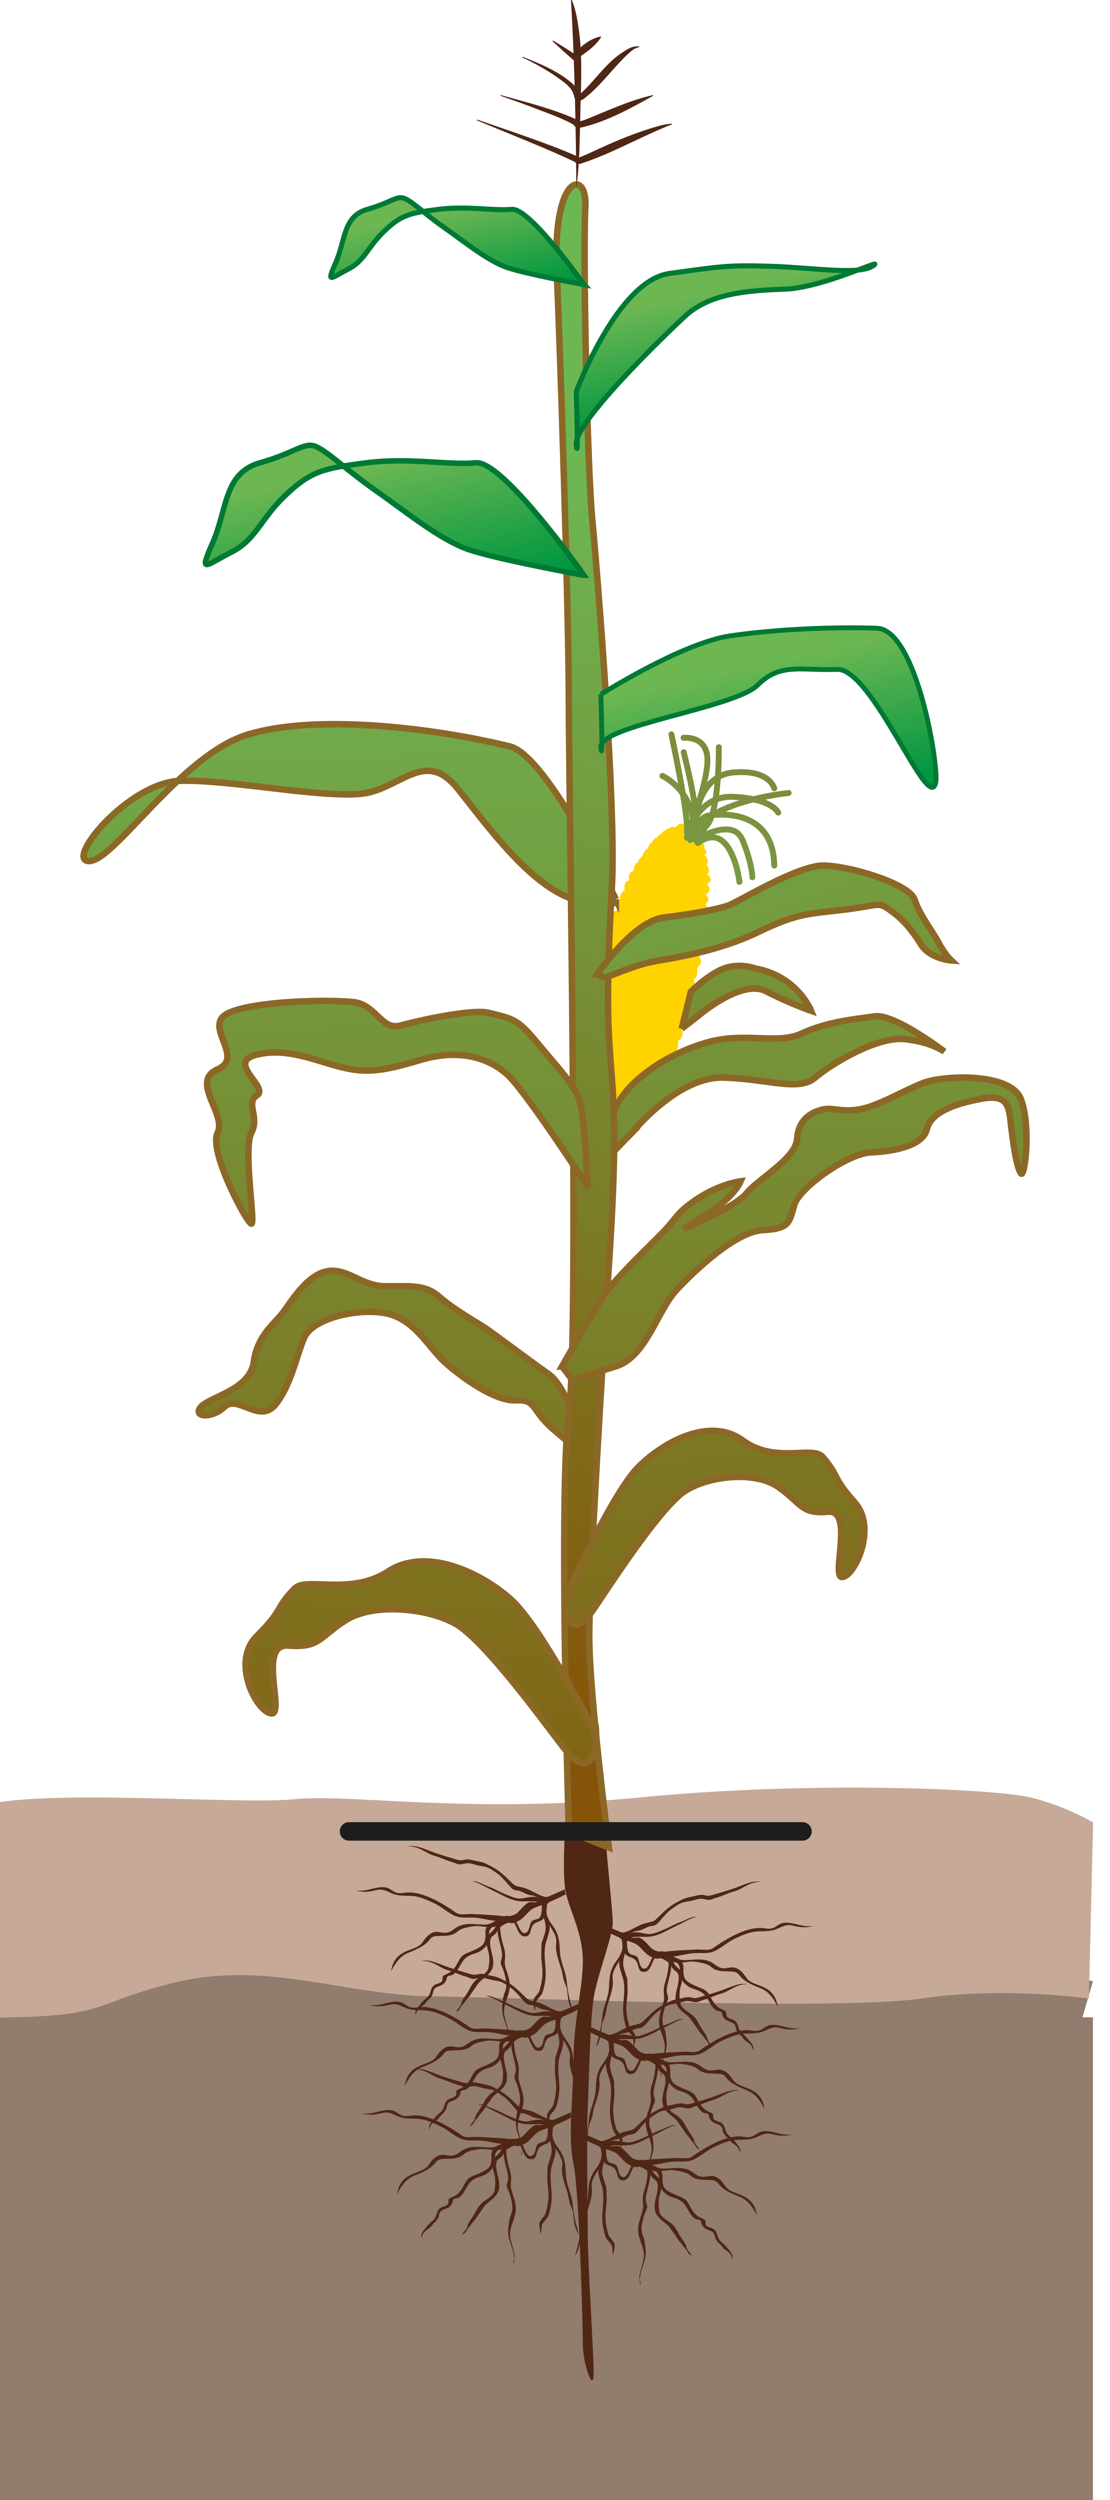 <svg xmlns="http://www.w3.org/2000/svg" xmlns:xlink="http://www.w3.org/1999/xlink" id="Warstwa_2" data-name="Warstwa 2" viewBox="0 0 163.95 369.03"><defs><style>      .cls-1 {        fill: url(#Nouvelle_nuance_de_dégradé_6-9);      }      .cls-1, .cls-2, .cls-3, .cls-4, .cls-5, .cls-6, .cls-7, .cls-8, .cls-9, .cls-10, .cls-11, .cls-12, .cls-13, .cls-14, .cls-15, .cls-16 {        stroke-width: 0px;      }      .cls-2 {        fill: #917c6e;      }      .cls-3 {        fill: url(#Nouvelle_nuance_de_dégradé_6-5);      }      .cls-4 {        fill: #ffd300;      }      .cls-17 {        fill: url(#linear-gradient-5);      }      .cls-17, .cls-18, .cls-19, .cls-20, .cls-21, .cls-22, .cls-23, .cls-24, .cls-25, .cls-26, .cls-27, .cls-28, .cls-29, .cls-30, .cls-31 {        stroke-miterlimit: 10;      }      .cls-17, .cls-18, .cls-20, .cls-21, .cls-22, .cls-23, .cls-24, .cls-26, .cls-27, .cls-31 {        stroke: #8c6827;        stroke-width: .96px;      }      .cls-18 {        fill: url(#linear-gradient);      }      .cls-19 {        fill: url(#Nouvelle_nuance_de_dégradé_1-4);      }      .cls-19, .cls-25 {        stroke-width: .75px;      }      .cls-19, .cls-25, .cls-29, .cls-30 {        stroke: #007935;      }      .cls-5 {        fill: url(#Nouvelle_nuance_de_dégradé_6-10);      }      .cls-20 {        fill: url(#linear-gradient-7);      }      .cls-6 {        fill: url(#Nouvelle_nuance_de_dégradé_6-8);      }      .cls-7 {        fill: url(#Nouvelle_nuance_de_dégradé_6-3);      }      .cls-21 {        fill: url(#linear-gradient-9);      }      .cls-22 {        fill: url(#linear-gradient-10);      }      .cls-8, .cls-28 {        fill: none;      }      .cls-9 {        fill: url(#Nouvelle_nuance_de_dégradé_6-2);      }      .cls-23 {        fill: url(#linear-gradient-2);      }      .cls-24 {        fill: url(#linear-gradient-8);      }      .cls-10 {        fill: url(#Nouvelle_nuance_de_dégradé_6);      }      .cls-25 {        fill: url(#Nouvelle_nuance_de_dégradé_1-3);      }      .cls-26 {        fill: url(#linear-gradient-4);      }      .cls-27 {        fill: url(#linear-gradient-3);      }      .cls-11 {        fill: #c7a997;      }      .cls-32 {        clip-path: url(#clippath);      }      .cls-28 {        stroke: #1d1d1b;        stroke-linecap: round;        stroke-width: 2.73px;      }      .cls-12 {        fill: url(#Nouvelle_nuance_de_dégradé_6-6);      }      .cls-29 {        fill: url(#Nouvelle_nuance_de_dégradé_1-2);        stroke-width: .81px;      }      .cls-13 {        fill: url(#Nouvelle_nuance_de_dégradé_6-4);      }      .cls-14 {        fill: #502614;      }      .cls-15 {        fill: url(#Nouvelle_nuance_de_dégradé_6-7);      }      .cls-16 {        fill: url(#Nouvelle_nuance_de_dégradé_6-11);      }      .cls-30 {        fill: url(#Nouvelle_nuance_de_dégradé_1);        stroke-width: .72px;      }      .cls-31 {        fill: url(#linear-gradient-6);      }    </style><clipPath id="clippath"><rect class="cls-8" width="163.95" height="369.03"></rect></clipPath><linearGradient id="linear-gradient" x1="112.58" y1="76.34" x2="116.37" y2="290.33" gradientUnits="userSpaceOnUse"><stop offset="0" stop-color="#6db753"></stop><stop offset="1" stop-color="#855408"></stop></linearGradient><linearGradient id="linear-gradient-2" x1="50.75" y1="78.72" x2="54.54" y2="292.72" xlink:href="#linear-gradient"></linearGradient><linearGradient id="linear-gradient-3" x1="55.45" y1="78.63" x2="59.24" y2="292.64" xlink:href="#linear-gradient"></linearGradient><linearGradient id="linear-gradient-4" x1="-1602.07" y1="73.02" x2="-1562.74" y2="250.01" gradientTransform="translate(-1498.18) rotate(-180) scale(1 -1)" xlink:href="#linear-gradient"></linearGradient><linearGradient id="linear-gradient-5" x1="102.87" y1="77.8" x2="106.66" y2="291.79" xlink:href="#linear-gradient"></linearGradient><linearGradient id="linear-gradient-6" x1="115.41" y1="77.58" x2="119.2" y2="291.57" xlink:href="#linear-gradient"></linearGradient><linearGradient id="Nouvelle_nuance_de_d&#xE9;grad&#xE9;_1" data-name="Nouvelle nuance de d&#xE9;grad&#xE9; 1" x1="110.61" y1="98.15" x2="115.28" y2="119.19" gradientUnits="userSpaceOnUse"><stop offset="0" stop-color="#6db753"></stop><stop offset="1" stop-color="#009740"></stop></linearGradient><linearGradient id="linear-gradient-7" x1="57.08" y1="78.61" x2="60.87" y2="292.6" xlink:href="#linear-gradient"></linearGradient><linearGradient id="linear-gradient-8" x1="-34.39" y1="161.67" x2="-30.61" y2="375.02" gradientTransform="translate(76.77 -83.44) rotate(-17.76)" xlink:href="#linear-gradient"></linearGradient><linearGradient id="Nouvelle_nuance_de_d&#xE9;grad&#xE9;_1-2" data-name="Nouvelle nuance de d&#xE9;grad&#xE9; 1" x1="54.85" y1="68.48" x2="59.39" y2="88.92" xlink:href="#Nouvelle_nuance_de_d&#xE9;grad&#xE9;_1"></linearGradient><linearGradient id="Nouvelle_nuance_de_d&#xE9;grad&#xE9;_1-3" data-name="Nouvelle nuance de d&#xE9;grad&#xE9; 1" x1="65.25" y1="31.01" x2="68.29" y2="44.69" xlink:href="#Nouvelle_nuance_de_d&#xE9;grad&#xE9;_1"></linearGradient><linearGradient id="Nouvelle_nuance_de_d&#xE9;grad&#xE9;_6" data-name="Nouvelle nuance de d&#xE9;grad&#xE9; 6" x1="94.2" y1="155.32" x2="128.19" y2="83.18" gradientUnits="userSpaceOnUse"><stop offset="0" stop-color="#6db753"></stop><stop offset="1" stop-color="#8c6827"></stop></linearGradient><linearGradient id="Nouvelle_nuance_de_d&#xE9;grad&#xE9;_6-2" data-name="Nouvelle nuance de d&#xE9;grad&#xE9; 6" x1="93.6" y1="155.04" x2="127.59" y2="82.9" xlink:href="#Nouvelle_nuance_de_d&#xE9;grad&#xE9;_6"></linearGradient><linearGradient id="Nouvelle_nuance_de_d&#xE9;grad&#xE9;_6-3" data-name="Nouvelle nuance de d&#xE9;grad&#xE9; 6" x1="92.63" y1="154.58" x2="126.62" y2="82.44" xlink:href="#Nouvelle_nuance_de_d&#xE9;grad&#xE9;_6"></linearGradient><linearGradient id="Nouvelle_nuance_de_d&#xE9;grad&#xE9;_6-4" data-name="Nouvelle nuance de d&#xE9;grad&#xE9; 6" x1="83.9" y1="150.46" x2="117.88" y2="78.33" xlink:href="#Nouvelle_nuance_de_d&#xE9;grad&#xE9;_6"></linearGradient><linearGradient id="Nouvelle_nuance_de_d&#xE9;grad&#xE9;_6-5" data-name="Nouvelle nuance de d&#xE9;grad&#xE9; 6" x1="84.81" y1="150.89" x2="118.79" y2="78.75" xlink:href="#Nouvelle_nuance_de_d&#xE9;grad&#xE9;_6"></linearGradient><linearGradient id="Nouvelle_nuance_de_d&#xE9;grad&#xE9;_6-6" data-name="Nouvelle nuance de d&#xE9;grad&#xE9; 6" x1="91.52" y1="154.06" x2="125.51" y2="81.92" xlink:href="#Nouvelle_nuance_de_d&#xE9;grad&#xE9;_6"></linearGradient><linearGradient id="Nouvelle_nuance_de_d&#xE9;grad&#xE9;_6-7" data-name="Nouvelle nuance de d&#xE9;grad&#xE9; 6" x1="84.8" y1="150.89" x2="118.79" y2="78.75" xlink:href="#Nouvelle_nuance_de_d&#xE9;grad&#xE9;_6"></linearGradient><linearGradient id="Nouvelle_nuance_de_d&#xE9;grad&#xE9;_6-8" data-name="Nouvelle nuance de d&#xE9;grad&#xE9; 6" x1="85.68" y1="151.3" x2="119.66" y2="79.16" xlink:href="#Nouvelle_nuance_de_d&#xE9;grad&#xE9;_6"></linearGradient><linearGradient id="Nouvelle_nuance_de_d&#xE9;grad&#xE9;_6-9" data-name="Nouvelle nuance de d&#xE9;grad&#xE9; 6" x1="88.18" y1="152.48" x2="122.17" y2="80.35" xlink:href="#Nouvelle_nuance_de_d&#xE9;grad&#xE9;_6"></linearGradient><linearGradient id="Nouvelle_nuance_de_d&#xE9;grad&#xE9;_6-10" data-name="Nouvelle nuance de d&#xE9;grad&#xE9; 6" x1="93.05" y1="154.78" x2="127.04" y2="82.64" xlink:href="#Nouvelle_nuance_de_d&#xE9;grad&#xE9;_6"></linearGradient><linearGradient id="Nouvelle_nuance_de_d&#xE9;grad&#xE9;_6-11" data-name="Nouvelle nuance de d&#xE9;grad&#xE9; 6" x1="93.17" y1="154.83" x2="127.16" y2="82.7" xlink:href="#Nouvelle_nuance_de_d&#xE9;grad&#xE9;_6"></linearGradient><linearGradient id="linear-gradient-9" x1="-786.46" y1="82.69" x2="-782.67" y2="296.69" gradientTransform="translate(-722.01) rotate(-180) scale(1 -1)" xlink:href="#linear-gradient"></linearGradient><linearGradient id="Nouvelle_nuance_de_d&#xE9;grad&#xE9;_1-4" data-name="Nouvelle nuance de d&#xE9;grad&#xE9; 1" x1="105.04" y1="42.86" x2="108.72" y2="59.38" xlink:href="#Nouvelle_nuance_de_d&#xE9;grad&#xE9;_1"></linearGradient><linearGradient id="linear-gradient-10" x1="109.55" y1="110.7" x2="111.18" y2="202.93" xlink:href="#linear-gradient"></linearGradient></defs><g id="texte"><g class="cls-32"><g><g><path class="cls-2" d="M161.43,292.43s-45.64-6.97-57.39-7.69c-11.75-.72-10.44.7-23.14.85-12.7.15-90.26,1.19-93.38-1.05-3.12-2.24-15.62,4.96-29.27,3.95-13.65-1.02-31.46-4.3-42.98-4.38-11.52-.08-28.34,1.34-39.84,1.49-11.49.15-30.11,11.25-44.37,5.32-14.26-5.93-34.03-3.28-51.9-6.81-17.88-3.53-67.11,4.28-67.11,4.28,0,0-34.57-2.91-47.14-3.63-12.57-.72-41.26-4.7-58.53,0-17.26,4.7-51.38-2.07-62.94-2.26-11.56-.19-77.56,6.91-84.89,5.08-7.33-1.82-22.53.27-37.45-5.09-14.92-5.36-34.99,3.63-40.15,0-5.15-3.63-49.75,2.96-54.69,3.11-4.94.15-49.98-.13-54.17-.85-4.19-.72-19.9.72-27.24,0-7.33-.72-23.07-3.86-30.39-4.01-7.32-.16-29.13,4.74-32.37,4.01-3.24-.72-2.97-8.27-15.93-4.02-12.96,4.25-22.27-2.43-37.78-1.29-15.52,1.14-32.02,6.03-43.15,5.31-11.13-.72-39.41,1.91-49.88-5.44-10.48-7.35-28.51,5.63-36.78,0-8.26-5.63-38.91-.74-47.16-2.32-8.25-1.58-25.84,4.09-51.09-.47-25.25-4.56-52.48-2.34-57.72,0-5.24,2.34-62.81,6.75-62.81,6.75l-.45,29.64v56.14H161.43v-71.28h-1.55l1.55-5.32Z"></path><path class="cls-11" d="M-1221.85,274.06s100.91-3.82,112.66-4.21c11.75-.39,10.44.38,23.14.47,12.7.08,90.26.65,93.38-.58s15.62,2.72,29.27,2.16c13.65-.56,31.46-2.35,42.98-2.4,11.52-.05,28.34.73,39.84.81,11.49.08,30.11,6.16,44.37,2.91,14.26-3.25,34.03-1.79,51.9-3.73,17.88-1.93,67.11,2.34,67.11,2.34,0,0,34.57-1.59,47.14-1.99,12.57-.39,41.26-2.57,58.53,0,17.26,2.57,51.38-1.13,62.94-1.24,11.56-.1,77.56,3.78,84.89,2.78,7.33-1,22.53.15,37.45-2.78,14.92-2.93,34.99,1.99,40.15,0,5.16-1.99,49.75,1.62,54.69,1.7,4.94.08,49.98-.07,54.17-.47,4.19-.39,19.9.39,27.23,0,7.33-.39,23.07-2.11,30.39-2.2s29.13,2.59,32.37,2.2,2.97-4.53,15.93-2.2c12.97,2.33,22.27-1.33,37.78-.71,15.52.62,32.02,3.3,43.15,2.91,11.13-.39,39.41,1.05,49.88-2.98,10.48-4.02,28.51,3.08,36.78,0,8.26-3.08,38.91-.4,47.16-1.27,8.25-.87,25.84,2.24,51.09-.26,25.25-2.5,52.48-1.28,57.72,0,5.24,1.28,9.22,3.69,9.22,3.69l-.63,25.99s-12.62-1.81-24.75,0c-12.12,1.81-59.92-.14-72.66-.34-12.74-.21-24.22-5.36-37.87-1.96-13.65,3.4-8.33,5.19-30.38,5.12-22.05-.07-38.81-1.74-54.52-.91-15.71.84-15.29.98-25.97.91-10.69-.07-22.98,3.67-30.02.59-7.04-3.07-27.85-.45-27.85-.45,0,0-25.28-7.24-35.88-.72-10.6,6.52-28.95,4.08-34.22,4.18-5.27.1-1.78-1.53-19.24-1.66-17.46-.13-12.22-1.87-24.79-1.94-12.57-.07-12.12-1.82-26.49,0-14.37,1.82-12.84,5.87-33.23,2.63-20.38-3.24-30.12-6.19-38.85-3.84-8.73,2.35-38.11,1.56-38.11,1.56,0,0-19.65,3.15-43.62,3.25-23.97.1-29.6-.59-35.17-1.66-5.56-1.07-25.49-1.49-31.24-.81-5.75.68-34.01,1.84-42.92-.55-8.9-2.38-22.11-3.59-32.28-1.5-10.17,2.09-23.24,3.26-31.44,1.86-8.21-1.4-15.37.66-34.23,2.65-18.86,1.99-44-1.25-49.24-2.46-5.24-1.21-39.88-1.94-50.32-2.04-10.44-.11-30.91-2.09-43.38-.88-12.47,1.2-17.64,2.12-29.26.98-11.62-1.14-16.18,8.05-36.17,6.75-19.99-1.3-40.94,4.28-48.27,1.96-7.33-2.32-43.55-6.51-49.53-6.77-5.98-.26-20.93.93-25.5.81s-21.48,1.71-25.8,2.19c-4.31.48-79.33-9.65-89.29-7.87-9.95,1.78-45.57,1.31-50.81,2.02-5.24.71-77.68,0-77.68,0l-1.68-22.06Z"></path></g><g><path class="cls-14" d="M83.61,267.47s-.71,9.25,0,12.08,2.48,6.01,2.48,9.9-1.38,9.02-1.39,14.68c-.02,5.66-.86,11.14,0,15.21.86,4.07,1.39,23.97,1.39,26.75s1.59,7.37,1.59,4.19-.88-16.27-.88-21.04c0-4.77-.18-13.67,0-17.71s.35-13.23.88-16.59,2.83-9.16,2.83-11.12-1.41-14.28-1.24-15.99-5.66-.35-5.66-.35Z"></path><g><path class="cls-14" d="M79.69,279.72c-1.44-.7-1.53-.88-2.64-1.14-1.11-.26-.98-.2-1.88-1.08-1.15-1.14-1.65-1.49-2.61-2.01-1.41-.75-1.27-.56-2.76-.92-1.49-.36-1.14.3-2.51-.13-1.3-.41-1.59-.45-2.92-.9-.06-.02-.13-.04-.19-.07-1.49-.52-2.74-1.23-4.03-.9,1.63-.19,2.79,1.01,3.93,1.33,1.14.32,1.75.69,2.61.93.86.24.92.51,1.78.29.85-.22,1.05-.02,2.06.21,1.02.23,1.29.11,2.21.73.94.63,1.07.69,1.87,1.58.8.89,1.06,1.37,1.72,1.4.67.03,1.27.56,1.91.68.64.12.6.06,1.18.38.57.31,1.27.4,1.27.4l.28-.54s-.28.23-1.27-.25Z"></path><path class="cls-14" d="M79.63,280.22c-.79-.54-1.98,0-2.81.02-.73.02-1.6-.42-2.27-.68-.8-.32-1.61-.83-2.44-1.11-.64-.22-1.69-.88-2.34-.75.89.17,1.78.77,2.62,1.16.91.42,1.74.9,2.64,1.3.96.42,1.66.53,2.7.49.48-.02,1.03,0,1.5.04.27.02,1.16.49,1.15.5-.71.08-1.36.12-2,.64-.57.46-.62.91-1.38,1.22-1.19.48-2.02.57-3.31.53-1.15-.03-2.21-.39-3.32-.5-1.1-.12-2.24.15-3.26-.32-.95-.44-1.75-1.18-2.67-1.67-.91-.48-2.23-1.06-3.26-1.2-.94-.13-1.84.02-2.78-.23-1.01-.27-1.63-.94-2.74-.68-1.21.29-1.95.38-3.18.06.36.05.8.05,1.18.02,1.1-.1,2.4-.73,3.51-.41.52.15.86.56,1.37.72.58.18,1.09,0,1.67-.03,2.14-.09,4.66,1.35,6.36,2.45.42.27.83.66,1.32.75.52.09,1.22-.04,1.76-.02,1.21.05,2.41.12,3.6.2.95.07,2.17.4,3.01-.25.41-.32.76-.8,1.16-1.16.53-.47.75-.65,1.49-.5.5.1.98.28,1.49.32.39-.23.31-.44.09-.8l-.87-.1Z"></path><path class="cls-14" d="M80.83,280.99c-.2-.28-.43-.13-.7.13.14.68-.27,1,.15,1.68.36.59.75,1.16,1.1,1.74.28.46.62,1.03.74,1.54.14.56-.04.95,0,1.49.07.99.45,2.04.76,2.98.18.54.22,1.05.35,1.59.13.55.47,1.05.54,1.63.14,1.17.14,2.07.82,3.13-.02-.21-.11-.5-.18-.75-.34-1.22-.59-2.43-.71-3.72-.13-1.41-.88-2.72-.98-4.12-.1-1.31-.03-2.22-.68-3.43-.31-.58-.75-1.04-1.03-1.62-.17-.35-.31-.76-.3-1.16.01-.36.11-1.11.11-1.11Z"></path><path class="cls-14" d="M80.78,283.21c-.07-.98-.29-1.4.08-2.26.02-.05.08-.03.1-.08-.18-.06-.07-.77-.19-.75-.84.16-.72,2.1-.57,2.58.25.8.53,1.58.33,2.43-.12.49-.38,1.28-.54,1.71,0,0-.05,1.66-.05,1.69,0,.94.15,1.51.18,2.45.03.98-.16,1.9-.43,2.85-.13.44-.87,1.01-.92,1.46-.05.47.17,1.17.2,1.59,0-.03.02-.13.04-.17.13-.42.02-.96.22-1.33.22-.44.72-.75.9-1.29.35-1.05.52-2.16.46-3.25-.07-1.17-.26-2.5-.06-3.67.18-1.05,1.16-2.7.33-3.74l-.07-.22Z"></path><path class="cls-14" d="M75.11,282.86l.52.36c1.19-.33,2.07-1.1,3.22-1.58,1.37-.57,2.76-1.02,4.14-1.74.21-.11.47-.23.67-.35-.44-.16-.04-.76-.28-.65-.58.27-1.22.53-1.78.79-.51.24-.96.62-1.52.91-.3.16-.76.22-1.01.38-2.27,1.43-3.5,1.86-3.95,1.88Z"></path><path class="cls-14" d="M73.54,283.72c.18-.98,1.52-1.12,2.24-.69.7.41,1,2.73,1.92,2.26.52-.27.5-1.16.73-1.55.33-.55,1.03-.28,1.34-.76.27-.41.26-1.31.28-1.83.02-.43.25-.92.97-1.21.3-.12.56-.25.56-.25.18.08,0,.67.04.88-.36.03-.73.37-.88.61-.31.48-.21,1.01-.3,1.54-.15.9-.79.76-1.47,1.21-.87.58-.31,2.07-1.6,1.88-1.04-.15-1.03-2.1-1.98-2.56-.86-.42-1.34.36-1.48.94-.14.59.21,2.26.35,2.71.19.59.35,1.1.35,1.74,0,.46-.12,1.01-.01,1.48.26,1.14.81,2.12.68,3.37-.12,1.13-.73,2.03-.83,3.15-.07.79.24,1.55.42,2.31.1.42.29.91.24,1.36-.04.28-.28.7-.09.94.17-1.02-.23-2.25-.55-3.16-.42-1.21-.33-1.79-.17-3.02.13-1.05.45-1.04.49-2.05.03-.67-.33-2.03-.63-2.65-.32-.68-.22-.71-.04-1.39.22-.83-.53-2.57-.63-3.88,0,0,.03-1.28.04-1.37Z"></path><path class="cls-14" d="M73.28,283.53c-.64.25-.97.57-1.73.56-1.31,0-2.58-.35-3.83.25-.59.28-.93.73-1.57.9-.68.17-1.2-.12-1.82-.07-.54.04-1.1.48-1.4.83-.48.56-.58.98-1.27,1.34-.85.44-1.96.66-2.7,1.3-.83.72-1.02,1.44-1.22,2.37.58-1.08,1.23-2.2,2.49-2.73,1.17-.49,2.45-.95,3.23-1.98.42-.55.76-.49,1.45-.54.62-.04,1.07.02,1.7-.15,1.37-.36.59-.91,3.35-1.28,1.15-.15,2.01.33,3.15.06,1.09-.27,2.14-.76,3.19-1.13-.37-.15-.36-.02-.82-.26,0,0-1.6.31-2.2.54Z"></path><path class="cls-14" d="M74.11,283.13s-.18.56-.02.75c-.95.3-1.84.5-1.85,1.55,0,1.08-.22,1.82-1.23,2.53-.49.34-1.18.43-1.72.72-.71.38-.94.8-1.34,1.47-.33.56-.47.88-.95,1.26-.42.33-.9.05-1,.57-.22,1.2-1.35,1.11-1.73,1.49-.41.4-.22.79-.55,1.21-.17.23-.18.3-.41.47-.27.21-.37.46-.6.69-.41.41-1.13.53-1.31,1.63-.24-.75.48-1.32.77-1.73.34-.47.79-.71,1.12-1.12.33-.41.31-1.06.68-1.45.35-.38.94-.34,1.26-.67.25-.26.03-.57.21-.82.12-.16.58-.3.76-.4.57-.33.84-.64,1.17-1.15.29-.45.52-1.1.93-1.45.44-.37,1.11-.54,1.61-.78,1.27-.6,1.8-.84,1.8-2.28,0-.75-.09-1.03.58-1.47.48-.32,1.31-.45,1.64-.88l.16-.16Z"></path><path class="cls-14" d="M79.34,280.76c.66-.2,1.11-.52,1.67-.8.08.08.16.68.18.79-.84.53-1.84.48-2.65,1.07-.75.55-1.18,1.38-2.06,1.78-.26.12-.55.25-.83.28-.16.02-.47-.09-.54-.08-.4.08-.83.37-1.19.62-.48.33-.38.6-.7.97-.34.41-.7.37-.8.97-.17,1.03.42,2.21.44,3.25.02,1.2-.56,1.74-1.49,2.47-.54.43-.69.6-1.02,1.11-.31.47-.48.63-.77,1.12-.11.19-.48.65-.63.8-.19.19-.34.53-.54.71-.42.38-.42.87-1.02,1.13.1-.34.46-.58.64-.93.13-.26.15-.58.34-.88.39-.59.73-1.04,1.05-1.67.34-.66.74-1.16,1.36-1.57.51-.34,1.24-.8,1.37-1.43.11-.55.14-1.07.11-1.6-.02-.59-.25-1.17-.38-1.75-.16-.71-.34-.73.11-1.31.39-.51.84-.76,1.15-1.3.31-.53.38-.79,1.01-1.02.56-.21,1.13.01,1.69-.17.63-.2.91-.74,1.3-1.24.45-.58,1.25-1.19,1.96-1.3l.23-.04Z"></path></g><g><path class="cls-14" d="M81.71,296.62c-1.44-.7-1.53-.88-2.64-1.14-1.11-.26-.98-.2-1.88-1.08-1.15-1.14-1.65-1.49-2.61-2.01-1.41-.75-1.27-.56-2.76-.92-1.49-.36-1.14.3-2.51-.13-1.3-.41-1.59-.45-2.92-.9-.06-.02-.13-.04-.19-.07-1.49-.52-2.74-1.23-4.03-.9,1.63-.19,2.79,1.01,3.93,1.33,1.14.32,1.75.69,2.61.93.86.24.92.51,1.78.29.85-.22,1.05-.02,2.06.21,1.02.23,1.29.11,2.21.73.94.63,1.07.69,1.87,1.58.8.89,1.06,1.37,1.72,1.4.67.03,1.27.56,1.91.68.64.12.6.06,1.18.38.57.31,1.27.4,1.27.4l.28-.54s-.28.23-1.27-.25Z"></path><path class="cls-14" d="M81.65,297.12c-.79-.54-1.98,0-2.81.02-.73.02-1.6-.42-2.27-.68-.8-.32-1.61-.83-2.44-1.11-.64-.22-1.69-.88-2.34-.75.89.17,1.78.77,2.62,1.16.91.42,1.74.9,2.64,1.3.96.42,1.66.53,2.7.49.48-.02,1.03,0,1.5.04.27.02,1.16.49,1.15.5-.71.08-1.36.12-2,.64-.57.46-.62.91-1.38,1.22-1.19.48-2.02.57-3.31.53-1.15-.03-2.21-.39-3.32-.5-1.1-.12-2.24.15-3.26-.32-.95-.44-1.75-1.18-2.67-1.67-.91-.48-2.23-1.06-3.26-1.2-.94-.13-1.84.02-2.78-.23-1.01-.27-1.63-.94-2.74-.68-1.21.29-1.95.38-3.18.06.36.05.8.05,1.18.02,1.1-.1,2.4-.73,3.51-.41.52.15.86.56,1.37.72.58.18,1.09,0,1.67-.03,2.14-.09,4.66,1.35,6.36,2.45.42.27.83.66,1.32.75.52.09,1.22-.04,1.76-.02,1.21.05,2.41.12,3.6.2.95.07,2.17.4,3.01-.25.41-.32.76-.8,1.16-1.16.53-.47.75-.65,1.49-.5.5.1.98.28,1.49.32.39-.23.31-.44.09-.8l-.87-.1Z"></path><path class="cls-14" d="M82.85,297.89c-.2-.28-.43-.13-.7.13.14.68-.27,1,.15,1.68.36.59.75,1.16,1.1,1.74.28.46.62,1.03.74,1.54.14.56-.04.95,0,1.49.07.99.45,2.04.76,2.98.18.54.22,1.05.35,1.59.13.55.47,1.05.54,1.63.14,1.17.14,2.07.82,3.13-.02-.21-.11-.5-.18-.75-.34-1.22-.59-2.43-.71-3.72-.13-1.41-.88-2.72-.98-4.12-.1-1.31-.03-2.22-.68-3.43-.31-.58-.75-1.04-1.03-1.62-.17-.35-.31-.76-.3-1.16.01-.36.11-1.11.11-1.11Z"></path><path class="cls-14" d="M82.8,300.1c-.07-.98-.29-1.4.08-2.26.02-.05.08-.03.1-.08-.18-.06-.07-.77-.19-.75-.84.16-.72,2.1-.57,2.58.25.8.53,1.58.33,2.43-.12.49-.38,1.28-.54,1.71,0,0-.05,1.66-.05,1.69,0,.94.15,1.51.18,2.45.03.98-.16,1.9-.43,2.85-.13.44-.87,1.01-.92,1.46-.05.47.17,1.17.2,1.59,0-.03.02-.13.04-.17.13-.42.02-.96.22-1.33.22-.44.72-.75.9-1.29.35-1.05.52-2.16.46-3.25-.07-1.17-.26-2.5-.06-3.67.18-1.05,1.16-2.7.33-3.74l-.07-.22Z"></path><path class="cls-14" d="M77.14,299.76l.52.36c1.19-.33,2.07-1.1,3.22-1.58,1.37-.57,2.76-1.02,4.14-1.74.21-.11.47-.23.67-.35-.44-.16-.04-.76-.28-.65-.58.27-1.22.53-1.78.79-.51.24-.96.62-1.52.91-.3.16-.76.22-1.01.38-2.27,1.43-3.5,1.86-3.95,1.88Z"></path><path class="cls-14" d="M75.57,300.62c.18-.98,1.52-1.12,2.24-.69.7.41,1,2.73,1.92,2.26.52-.27.5-1.16.73-1.55.33-.55,1.03-.28,1.34-.76.27-.41.26-1.31.28-1.83.02-.43.25-.92.97-1.21.3-.12.56-.25.56-.25.18.08,0,.67.04.88-.36.03-.73.37-.88.61-.31.48-.21,1.01-.3,1.54-.15.9-.79.76-1.47,1.21-.87.58-.31,2.07-1.6,1.88-1.04-.15-1.03-2.1-1.98-2.56-.86-.42-1.34.36-1.48.94-.14.59.21,2.26.35,2.71.19.59.35,1.1.35,1.74,0,.46-.12,1.01-.01,1.48.26,1.14.81,2.12.68,3.37-.12,1.13-.73,2.03-.83,3.15-.07.79.24,1.55.42,2.31.1.42.29.91.24,1.36-.04.28-.28.7-.09.94.17-1.02-.23-2.25-.55-3.16-.42-1.21-.33-1.79-.17-3.02.13-1.05.45-1.04.49-2.05.03-.67-.33-2.03-.63-2.65-.32-.68-.22-.71-.04-1.39.22-.83-.53-2.57-.63-3.88,0,0,.03-1.28.04-1.37Z"></path><path class="cls-14" d="M75.3,300.43c-.64.25-.97.57-1.73.56-1.31,0-2.58-.35-3.83.25-.59.28-.93.73-1.57.9-.68.17-1.2-.12-1.82-.07-.54.04-1.1.48-1.4.83-.48.56-.58.98-1.27,1.34-.85.44-1.96.66-2.7,1.3-.83.72-1.02,1.44-1.22,2.37.58-1.08,1.23-2.2,2.49-2.73,1.17-.49,2.45-.95,3.23-1.98.42-.55.76-.49,1.45-.54.62-.04,1.07.02,1.7-.15,1.37-.36.59-.91,3.35-1.28,1.15-.15,2.01.33,3.15.06,1.09-.27,2.14-.76,3.19-1.13-.37-.15-.36-.02-.82-.26,0,0-1.6.31-2.2.54Z"></path><path class="cls-14" d="M76.13,300.03s-.18.56-.02.75c-.95.3-1.84.5-1.85,1.55,0,1.08-.22,1.82-1.23,2.53-.49.34-1.18.43-1.72.72-.71.38-.94.8-1.34,1.47-.33.56-.47.88-.95,1.26-.42.33-.9.05-1,.57-.22,1.2-1.35,1.11-1.73,1.49-.41.4-.22.79-.55,1.21-.17.23-.18.3-.41.47-.27.21-.37.46-.6.69-.41.41-1.13.53-1.31,1.63-.24-.75.48-1.32.77-1.73.34-.47.79-.71,1.12-1.12.33-.41.31-1.06.68-1.45.35-.38.94-.34,1.26-.67.25-.26.03-.57.21-.82.12-.16.58-.3.76-.4.57-.33.84-.64,1.17-1.15.29-.45.52-1.1.93-1.45.44-.37,1.11-.54,1.61-.78,1.27-.6,1.8-.84,1.8-2.28,0-.75-.09-1.03.58-1.47.48-.32,1.31-.45,1.64-.88l.16-.16Z"></path><path class="cls-14" d="M81.37,297.65c.66-.2,1.11-.52,1.67-.8.08.08.16.68.18.79-.84.53-1.84.48-2.65,1.07-.75.55-1.18,1.38-2.06,1.78-.26.12-.55.25-.83.28-.16.02-.47-.09-.54-.08-.4.08-.83.37-1.19.62-.48.33-.38.6-.7.97-.34.41-.7.37-.8.97-.17,1.03.42,2.21.44,3.25.02,1.2-.56,1.74-1.49,2.47-.54.43-.69.6-1.02,1.11-.31.47-.48.63-.77,1.12-.11.19-.48.65-.63.8-.19.19-.34.53-.54.71-.42.38-.42.87-1.02,1.13.1-.34.46-.58.64-.93.13-.26.15-.58.34-.88.39-.59.73-1.04,1.05-1.67.34-.66.74-1.16,1.36-1.57.51-.34,1.24-.8,1.37-1.43.11-.55.14-1.07.11-1.6-.02-.59-.25-1.17-.38-1.75-.16-.71-.34-.73.11-1.31.39-.51.84-.76,1.15-1.3.31-.53.38-.79,1.01-1.02.56-.21,1.13.01,1.69-.17.63-.2.91-.74,1.3-1.24.45-.58,1.25-1.19,1.96-1.3l.23-.04Z"></path></g><g><path class="cls-14" d="M80.57,312.62c-1.44-.7-1.53-.88-2.64-1.14-1.11-.26-.98-.2-1.88-1.08-1.15-1.14-1.65-1.49-2.61-2.01-1.41-.75-1.27-.56-2.76-.92-1.49-.36-1.14.3-2.51-.13-1.3-.41-1.59-.45-2.92-.9-.06-.02-.13-.04-.19-.07-1.49-.52-2.74-1.23-4.03-.9,1.63-.19,2.79,1.01,3.93,1.33,1.14.32,1.75.69,2.61.93.86.24.92.51,1.78.29.85-.22,1.05-.02,2.06.21,1.02.23,1.29.11,2.21.73.94.63,1.07.69,1.87,1.58.8.89,1.06,1.37,1.72,1.4.67.03,1.27.56,1.91.68.64.12.6.06,1.18.38.57.31,1.27.4,1.27.4l.28-.54s-.28.23-1.27-.25Z"></path><path class="cls-14" d="M80.51,313.12c-.79-.54-1.98,0-2.81.02-.73.02-1.6-.42-2.27-.68-.8-.32-1.61-.83-2.44-1.11-.64-.22-1.69-.88-2.34-.75.89.17,1.78.77,2.62,1.16.91.42,1.74.9,2.64,1.3.96.42,1.66.53,2.7.49.48-.02,1.03,0,1.5.04.27.02,1.16.49,1.15.5-.71.08-1.36.12-2,.64-.57.46-.62.91-1.38,1.22-1.19.48-2.02.57-3.31.53-1.15-.03-2.21-.39-3.32-.5-1.1-.12-2.24.15-3.26-.32-.95-.44-1.75-1.18-2.67-1.67-.91-.48-2.23-1.06-3.26-1.2-.94-.13-1.84.02-2.78-.23-1.01-.27-1.63-.94-2.74-.68-1.21.29-1.95.38-3.18.06.36.05.8.05,1.18.02,1.1-.1,2.4-.73,3.51-.41.52.15.86.56,1.37.72.58.18,1.09,0,1.67-.03,2.14-.09,4.66,1.35,6.36,2.45.42.27.83.66,1.32.75.52.09,1.22-.04,1.76-.02,1.21.05,2.41.12,3.6.2.95.07,2.17.4,3.01-.25.41-.32.76-.8,1.16-1.16.53-.47.75-.65,1.49-.5.5.1.98.28,1.49.32.39-.23.31-.44.09-.8l-.87-.1Z"></path><path class="cls-14" d="M81.71,313.89c-.2-.28-.43-.13-.7.13.14.68-.27,1,.15,1.68.36.59.75,1.16,1.1,1.74.28.46.62,1.03.74,1.54.14.56-.04.95,0,1.49.07.99.45,2.04.76,2.98.18.54.22,1.05.35,1.59.13.55.47,1.05.54,1.63.14,1.17.14,2.07.82,3.13-.02-.21-.11-.5-.18-.75-.34-1.22-.59-2.43-.71-3.72-.13-1.41-.88-2.72-.98-4.12-.1-1.31-.03-2.22-.68-3.43-.31-.58-.75-1.04-1.03-1.62-.17-.35-.31-.76-.3-1.16.01-.36.11-1.11.11-1.11Z"></path><path class="cls-14" d="M81.67,316.11c-.07-.98-.29-1.4.08-2.26.02-.05.08-.03.1-.08-.18-.06-.07-.77-.19-.75-.84.16-.72,2.1-.57,2.58.25.8.53,1.58.33,2.43-.12.49-.38,1.28-.54,1.71,0,0-.05,1.66-.05,1.69,0,.94.15,1.51.18,2.45.03.98-.16,1.9-.43,2.85-.13.44-.87,1.01-.92,1.46-.05.47.17,1.17.2,1.59,0-.03.02-.13.04-.17.13-.42.02-.96.22-1.33.22-.44.72-.75.9-1.29.35-1.05.52-2.16.46-3.25-.07-1.17-.26-2.5-.06-3.67.18-1.05,1.16-2.7.33-3.74l-.07-.22Z"></path><path class="cls-14" d="M76,315.77l.52.36c1.19-.33,2.07-1.1,3.22-1.58,1.37-.57,2.76-1.02,4.14-1.74.21-.11.47-.23.67-.35-.44-.16-.04-.76-.28-.65-.58.27-1.22.53-1.78.79-.51.24-.96.62-1.52.91-.3.16-.76.22-1.01.38-2.27,1.43-3.5,1.86-3.95,1.88Z"></path><path class="cls-14" d="M74.43,316.62c.18-.98,1.52-1.12,2.24-.69.7.41,1,2.73,1.92,2.26.52-.27.5-1.16.73-1.55.33-.55,1.03-.28,1.34-.76.27-.41.26-1.31.28-1.83.02-.43.25-.92.97-1.21.3-.12.56-.25.56-.25.18.08,0,.67.04.88-.36.03-.73.37-.88.61-.31.48-.21,1.01-.3,1.54-.15.9-.79.76-1.47,1.21-.87.58-.31,2.07-1.6,1.88-1.04-.15-1.03-2.1-1.98-2.56-.86-.42-1.34.36-1.48.94-.14.59.21,2.26.35,2.71.19.59.35,1.1.35,1.74,0,.46-.12,1.01-.01,1.48.26,1.14.81,2.12.68,3.37-.12,1.13-.73,2.03-.83,3.15-.07.79.24,1.55.42,2.31.1.42.29.91.24,1.36-.04.28-.28.7-.09.94.17-1.02-.23-2.25-.55-3.16-.42-1.21-.33-1.79-.17-3.02.13-1.05.45-1.04.49-2.05.03-.67-.33-2.03-.63-2.65-.32-.68-.22-.71-.04-1.39.22-.83-.53-2.57-.63-3.88,0,0,.03-1.28.04-1.37Z"></path><path class="cls-14" d="M74.16,316.43c-.64.25-.97.57-1.73.56-1.31,0-2.58-.35-3.83.25-.59.28-.93.73-1.57.9-.68.17-1.2-.12-1.82-.07-.54.04-1.1.48-1.4.83-.48.56-.58.98-1.27,1.34-.85.44-1.96.66-2.7,1.3-.83.72-1.02,1.44-1.22,2.37.58-1.08,1.23-2.2,2.49-2.73,1.17-.49,2.45-.95,3.23-1.98.42-.55.76-.49,1.45-.54.62-.04,1.07.02,1.7-.15,1.37-.36.59-.91,3.35-1.28,1.15-.15,2.01.33,3.15.06,1.09-.27,2.14-.76,3.19-1.13-.37-.15-.36-.02-.82-.26,0,0-1.6.31-2.2.54Z"></path><path class="cls-14" d="M74.99,316.03s-.18.56-.02.75c-.95.3-1.84.5-1.85,1.55,0,1.08-.22,1.82-1.23,2.53-.49.34-1.18.43-1.72.72-.71.38-.94.8-1.34,1.47-.33.56-.47.88-.95,1.26-.42.33-.9.05-1,.57-.22,1.2-1.35,1.11-1.73,1.49-.41.4-.22.79-.55,1.21-.17.23-.18.3-.41.47-.27.21-.37.46-.6.69-.41.41-1.13.53-1.31,1.63-.24-.75.48-1.32.77-1.73.34-.47.79-.71,1.12-1.12.33-.41.31-1.06.68-1.45.35-.38.94-.34,1.26-.67.25-.26.03-.57.21-.82.12-.16.58-.3.76-.4.57-.33.84-.64,1.17-1.15.29-.45.52-1.1.93-1.45.44-.37,1.11-.54,1.61-.78,1.27-.6,1.8-.84,1.8-2.28,0-.75-.09-1.03.58-1.47.48-.32,1.31-.45,1.64-.88l.16-.16Z"></path><path class="cls-14" d="M80.23,313.66c.66-.2,1.11-.52,1.67-.8.08.08.16.68.18.79-.84.53-1.84.48-2.65,1.07-.75.55-1.18,1.38-2.06,1.78-.26.12-.55.25-.83.28-.16.02-.47-.09-.54-.08-.4.08-.83.37-1.19.62-.48.33-.38.6-.7.97-.34.41-.7.37-.8.97-.17,1.03.42,2.21.44,3.25.02,1.2-.56,1.74-1.49,2.47-.54.43-.69.6-1.02,1.11-.31.47-.48.63-.77,1.12-.11.19-.48.65-.63.8-.19.19-.34.53-.54.71-.42.38-.42.87-1.02,1.13.1-.34.46-.58.64-.93.13-.26.15-.58.34-.88.39-.59.73-1.04,1.05-1.67.34-.66.74-1.16,1.36-1.57.51-.34,1.24-.8,1.37-1.43.11-.55.14-1.07.11-1.6-.02-.59-.25-1.17-.38-1.75-.16-.71-.34-.73.11-1.31.39-.51.84-.76,1.15-1.3.31-.53.38-.79,1.01-1.02.56-.21,1.13.01,1.69-.17.63-.2.91-.74,1.3-1.24.45-.58,1.25-1.19,1.96-1.3l.23-.04Z"></path></g><g><path class="cls-14" d="M92.96,284.96c1.44-.7,1.53-.88,2.64-1.14,1.11-.26.98-.2,1.88-1.08,1.15-1.14,1.65-1.49,2.61-2.01,1.41-.75,1.27-.56,2.76-.92,1.49-.36,1.14.3,2.51-.13,1.3-.41,1.59-.45,2.92-.9.06-.02.13-.04.19-.07,1.49-.52,2.74-1.23,4.03-.9-1.63-.19-2.79,1.01-3.93,1.33-1.14.32-1.75.69-2.61.93-.86.24-.92.51-1.78.29-.85-.22-1.05-.02-2.06.21-1.02.23-1.29.11-2.21.73-.94.63-1.07.69-1.87,1.58-.8.89-1.06,1.37-1.72,1.4-.67.03-1.27.56-1.91.68-.64.12-.6.06-1.18.38-.57.31-1.27.4-1.27.4l-.28-.54s.28.23,1.27-.25Z"></path><path class="cls-14" d="M93.02,285.46c.79-.54,1.98,0,2.81.02.73.02,1.6-.42,2.27-.68.8-.32,1.61-.83,2.44-1.11.64-.22,1.69-.88,2.34-.75-.89.17-1.78.77-2.62,1.16-.91.42-1.74.9-2.64,1.3-.96.42-1.66.53-2.7.49-.48-.02-1.03,0-1.5.04-.27.02-1.16.49-1.15.5.71.08,1.36.12,2,.64.57.46.62.91,1.38,1.22,1.19.48,2.02.57,3.31.53,1.15-.03,2.21-.39,3.32-.5,1.1-.12,2.24.15,3.26-.32.95-.44,1.75-1.18,2.67-1.67.91-.48,2.23-1.06,3.26-1.2.94-.13,1.84.02,2.78-.23,1.01-.27,1.63-.94,2.74-.68,1.21.29,1.95.38,3.18.06-.36.05-.8.05-1.18.02-1.1-.1-2.4-.73-3.51-.41-.52.15-.86.56-1.37.72-.58.18-1.09,0-1.67-.03-2.14-.09-4.66,1.35-6.36,2.45-.42.27-.83.66-1.32.75-.52.09-1.22-.04-1.76-.02-1.21.05-2.41.12-3.6.2-.95.07-2.17.4-3.01-.25-.41-.32-.76-.8-1.16-1.16-.53-.47-.75-.65-1.49-.5-.5.1-.98.28-1.49.32-.39-.23-.31-.44-.09-.8l.87-.1Z"></path><path class="cls-14" d="M91.82,286.23c.2-.28.43-.13.7.13-.14.68.27,1-.15,1.68-.36.59-.75,1.16-1.1,1.74-.28.46-.62,1.03-.74,1.54-.14.56.04.95,0,1.49-.07.99-.45,2.04-.76,2.98-.18.54-.22,1.05-.35,1.59-.13.55-.47,1.05-.54,1.63-.14,1.17-.14,2.07-.82,3.13.02-.21.11-.5.18-.75.34-1.22.59-2.43.71-3.72.13-1.41.88-2.72.98-4.12.1-1.31.03-2.22.68-3.43.31-.58.75-1.04,1.03-1.62.17-.35.31-.76.3-1.16-.01-.36-.11-1.11-.11-1.11Z"></path><path class="cls-14" d="M91.86,288.45c.07-.98.29-1.4-.08-2.26-.02-.05-.08-.03-.1-.08.18-.06.07-.77.19-.75.84.16.72,2.1.57,2.58-.25.8-.53,1.58-.33,2.43.12.49.38,1.28.54,1.71,0,0,.05,1.66.05,1.69,0,.94-.15,1.51-.18,2.45-.03.98.16,1.9.43,2.85.13.44.87,1.01.92,1.46.05.47-.17,1.17-.2,1.59,0-.03-.02-.13-.04-.17-.13-.42-.02-.96-.22-1.33-.22-.44-.72-.75-.9-1.29-.35-1.05-.52-2.16-.46-3.25.07-1.17.26-2.5.06-3.67-.18-1.05-1.16-2.7-.33-3.74l.07-.22Z"></path><path class="cls-14" d="M97.53,288.1l-.52.36c-1.19-.33-2.07-1.1-3.22-1.58-1.37-.57-2.76-1.02-4.14-1.74-.21-.11-.47-.23-.67-.35.44-.16.04-.76.28-.65.58.27,1.22.53,1.78.79.51.24.96.62,1.52.91.3.16.76.22,1.01.38,2.27,1.43,3.5,1.86,3.95,1.88Z"></path><path class="cls-14" d="M99.1,288.96c-.18-.98-1.52-1.12-2.24-.69-.7.41-1,2.73-1.92,2.26-.52-.27-.5-1.16-.73-1.55-.33-.55-1.03-.28-1.34-.76-.27-.41-.26-1.31-.28-1.83-.02-.43-.25-.92-.97-1.21-.3-.12-.56-.25-.56-.25-.18.08,0,.67-.04.88.36.03.73.37.88.61.31.48.21,1.01.3,1.54.15.9.79.76,1.47,1.21.87.58.31,2.07,1.6,1.88,1.04-.15,1.03-2.1,1.98-2.56.86-.42,1.34.36,1.48.94.14.59-.21,2.26-.35,2.71-.19.59-.35,1.1-.35,1.74,0,.46.12,1.01.01,1.48-.26,1.14-.81,2.12-.68,3.37.12,1.13.73,2.03.83,3.15.07.79-.24,1.55-.42,2.31-.1.42-.29.91-.24,1.36.04.28.28.7.09.94-.17-1.02.23-2.25.55-3.16.42-1.21.33-1.79.17-3.02-.13-1.05-.45-1.04-.49-2.05-.03-.67.33-2.03.63-2.65.32-.68.22-.71.04-1.39-.22-.83.53-2.57.63-3.88,0,0-.03-1.28-.04-1.37Z"></path><path class="cls-14" d="M99.37,288.77c.64.25.97.57,1.73.56,1.31,0,2.58-.35,3.83.25.59.28.93.73,1.57.9.68.17,1.2-.12,1.82-.07.54.04,1.1.48,1.4.83.48.56.58.98,1.27,1.34.85.44,1.96.66,2.7,1.3.83.72,1.02,1.44,1.22,2.37-.58-1.08-1.23-2.2-2.49-2.73-1.17-.49-2.45-.95-3.23-1.98-.42-.55-.76-.49-1.45-.54-.62-.04-1.07.02-1.7-.15-1.37-.36-.59-.91-3.35-1.28-1.15-.15-2.01.33-3.15.06-1.09-.27-2.14-.76-3.19-1.13.37-.15.36-.02.82-.26,0,0,1.6.31,2.2.54Z"></path><path class="cls-14" d="M98.54,288.37s.18.56.02.75c.95.3,1.84.5,1.85,1.55,0,1.08.22,1.82,1.23,2.53.49.34,1.18.43,1.72.72.71.38.94.8,1.34,1.47.33.56.47.88.95,1.26.42.33.9.05,1,.57.22,1.2,1.35,1.11,1.73,1.49.41.4.22.79.55,1.21.17.23.18.3.41.47.27.21.37.46.6.69.41.41,1.13.53,1.31,1.63.24-.75-.48-1.32-.77-1.73-.34-.47-.79-.71-1.12-1.12-.33-.41-.31-1.06-.68-1.45-.35-.38-.94-.34-1.26-.67-.25-.26-.03-.57-.21-.82-.12-.16-.58-.3-.76-.4-.57-.33-.84-.64-1.17-1.15-.29-.45-.52-1.1-.93-1.45-.44-.37-1.11-.54-1.61-.78-1.27-.6-1.8-.84-1.8-2.28,0-.75.09-1.03-.58-1.47-.48-.32-1.31-.45-1.64-.88l-.16-.16Z"></path><path class="cls-14" d="M93.3,286c-.66-.2-1.11-.52-1.67-.8-.08.08-.16.68-.18.79.84.53,1.84.48,2.65,1.07.75.55,1.18,1.38,2.06,1.78.26.12.55.25.83.28.16.02.47-.09.54-.08.4.08.83.37,1.19.62.48.33.38.6.7.97.34.41.7.37.8.97.17,1.03-.42,2.21-.44,3.25-.02,1.2.56,1.74,1.49,2.47.54.43.69.6,1.02,1.11.31.47.48.63.77,1.12.11.19.48.65.63.8.19.19.34.53.54.71.42.38.42.87,1.02,1.13-.1-.34-.46-.58-.64-.93-.13-.26-.15-.58-.34-.88-.39-.59-.73-1.04-1.05-1.67-.34-.66-.74-1.16-1.36-1.57-.51-.34-1.24-.8-1.37-1.43-.11-.55-.14-1.07-.11-1.6.02-.59.25-1.17.38-1.75.16-.71.34-.73-.11-1.31-.39-.51-.84-.76-1.15-1.3-.31-.53-.38-.79-1.01-1.02-.56-.21-1.13.01-1.69-.17-.63-.2-.91-.74-1.3-1.24-.45-.58-1.25-1.19-1.96-1.3l-.23-.04Z"></path></g><g><path class="cls-14" d="M91.01,300.06c1.44-.7,1.53-.88,2.64-1.14,1.11-.26.98-.2,1.88-1.08,1.15-1.14,1.65-1.49,2.61-2.01,1.41-.75,1.27-.56,2.76-.92,1.49-.36,1.14.3,2.51-.13,1.3-.41,1.59-.45,2.92-.9.06-.02.13-.04.19-.07,1.49-.52,2.74-1.23,4.03-.9-1.63-.19-2.79,1.01-3.93,1.33-1.14.32-1.75.69-2.61.93-.86.24-.92.51-1.78.29-.85-.22-1.05-.02-2.06.21-1.02.23-1.29.11-2.21.73-.94.63-1.07.69-1.87,1.58-.8.89-1.06,1.37-1.72,1.4-.67.03-1.27.56-1.91.68-.64.12-.6.06-1.18.38-.57.31-1.27.4-1.27.4l-.28-.54s.28.23,1.27-.25Z"></path><path class="cls-14" d="M91.07,300.55c.79-.54,1.98,0,2.81.02.73.02,1.6-.42,2.27-.68.8-.32,1.61-.83,2.44-1.11.64-.22,1.69-.88,2.34-.75-.89.17-1.78.77-2.62,1.16-.91.42-1.74.9-2.64,1.3-.96.42-1.66.53-2.7.49-.48-.02-1.03,0-1.5.04-.27.02-1.16.49-1.15.5.71.08,1.36.12,2,.64.57.46.62.91,1.38,1.22,1.19.48,2.02.57,3.31.53,1.15-.03,2.21-.39,3.32-.5,1.1-.12,2.24.15,3.26-.32.95-.44,1.75-1.18,2.67-1.67.91-.48,2.23-1.06,3.26-1.2.94-.13,1.84.02,2.78-.23,1.01-.27,1.63-.94,2.74-.68,1.21.29,1.95.38,3.18.06-.36.05-.8.05-1.18.02-1.1-.1-2.4-.73-3.51-.41-.52.15-.86.56-1.37.72-.58.18-1.09,0-1.67-.03-2.14-.09-4.66,1.35-6.36,2.45-.42.27-.83.66-1.32.75-.52.09-1.22-.04-1.76-.02-1.21.05-2.41.12-3.6.2-.95.07-2.17.4-3.01-.25-.41-.32-.76-.8-1.16-1.16-.53-.47-.75-.65-1.49-.5-.5.1-.98.28-1.49.32-.39-.23-.31-.44-.09-.8l.87-.1Z"></path><path class="cls-14" d="M89.86,301.33c.2-.28.43-.13.7.13-.14.68.27,1-.15,1.68-.36.59-.75,1.16-1.1,1.74-.28.46-.62,1.03-.74,1.54-.14.56.04.95,0,1.49-.07.99-.45,2.04-.76,2.98-.18.54-.22,1.05-.35,1.59-.13.55-.47,1.05-.54,1.63-.14,1.17-.14,2.07-.82,3.13.02-.21.11-.5.18-.75.34-1.22.59-2.43.71-3.72.13-1.41.88-2.72.98-4.12.1-1.31.03-2.22.68-3.43.31-.58.75-1.04,1.03-1.62.17-.35.31-.76.3-1.16-.01-.36-.11-1.11-.11-1.11Z"></path><path class="cls-14" d="M89.91,303.54c.07-.98.29-1.4-.08-2.26-.02-.05-.08-.03-.1-.08.18-.06.07-.77.19-.75.84.16.72,2.1.57,2.58-.25.8-.53,1.58-.33,2.43.12.49.38,1.28.54,1.71,0,0,.05,1.66.05,1.69,0,.94-.15,1.51-.18,2.45-.03.98.16,1.9.43,2.85.13.44.87,1.01.92,1.46.05.47-.17,1.17-.2,1.59,0-.03-.02-.13-.04-.17-.13-.42-.02-.96-.22-1.33-.22-.44-.72-.75-.9-1.29-.35-1.05-.52-2.16-.46-3.25.07-1.17.26-2.5.06-3.67-.18-1.05-1.16-2.7-.33-3.74l.07-.22Z"></path><path class="cls-14" d="M95.58,303.2l-.52.36c-1.19-.33-2.07-1.1-3.22-1.58-1.37-.57-2.76-1.02-4.14-1.74-.21-.11-.47-.23-.67-.35.44-.16.04-.76.28-.65.58.27,1.22.53,1.78.79.51.24.96.62,1.52.91.3.16.76.22,1.01.38,2.27,1.43,3.5,1.86,3.95,1.88Z"></path><path class="cls-14" d="M97.15,304.05c-.18-.98-1.52-1.12-2.24-.69-.7.41-1,2.73-1.92,2.26-.52-.27-.5-1.16-.73-1.55-.33-.55-1.03-.28-1.34-.76-.27-.41-.26-1.31-.28-1.83-.02-.43-.25-.92-.97-1.21-.3-.12-.56-.25-.56-.25-.18.08,0,.67-.04.88.36.03.73.37.88.61.31.48.21,1.01.3,1.54.15.9.79.76,1.47,1.21.87.58.31,2.07,1.6,1.88,1.04-.15,1.03-2.1,1.98-2.56.86-.42,1.34.36,1.48.94.14.59-.21,2.26-.35,2.71-.19.59-.35,1.1-.35,1.74,0,.46.12,1.01.01,1.48-.26,1.14-.81,2.12-.68,3.37.12,1.13.73,2.03.83,3.15.07.79-.24,1.55-.42,2.31-.1.42-.29.91-.24,1.36.04.28.28.7.09.94-.17-1.02.23-2.25.55-3.16.42-1.21.33-1.79.17-3.02-.13-1.05-.45-1.04-.49-2.05-.03-.67.33-2.03.63-2.65.32-.68.22-.71.04-1.39-.22-.83.53-2.57.63-3.88,0,0-.03-1.28-.04-1.37Z"></path><path class="cls-14" d="M97.41,303.86c.64.25.97.57,1.73.56,1.31,0,2.58-.35,3.83.25.59.28.93.73,1.57.9.68.17,1.2-.12,1.82-.07.54.04,1.1.48,1.4.83.48.56.58.98,1.27,1.34.85.44,1.96.66,2.7,1.3.83.72,1.02,1.44,1.22,2.37-.58-1.08-1.23-2.2-2.49-2.73-1.17-.49-2.45-.95-3.23-1.98-.42-.55-.76-.49-1.45-.54-.62-.04-1.07.02-1.7-.15-1.37-.36-.59-.91-3.35-1.28-1.15-.15-2.01.33-3.15.06-1.09-.27-2.14-.76-3.19-1.13.37-.15.36-.02.82-.26,0,0,1.6.31,2.2.54Z"></path><path class="cls-14" d="M96.59,303.46s.18.56.02.75c.95.3,1.84.5,1.85,1.55,0,1.08.22,1.82,1.23,2.53.49.34,1.18.43,1.72.72.71.38.94.8,1.34,1.47.33.56.47.88.95,1.26.42.33.9.05,1,.57.22,1.2,1.35,1.11,1.73,1.49.41.4.22.79.55,1.21.17.23.18.3.41.47.27.21.37.46.6.69.41.41,1.13.53,1.31,1.63.24-.75-.48-1.32-.77-1.73-.34-.47-.79-.71-1.12-1.12-.33-.41-.31-1.06-.68-1.45-.35-.38-.94-.34-1.26-.67-.25-.26-.03-.57-.21-.82-.12-.16-.58-.3-.76-.4-.57-.33-.84-.64-1.17-1.15-.29-.45-.52-1.1-.93-1.45-.44-.37-1.11-.54-1.61-.78-1.27-.6-1.8-.84-1.8-2.28,0-.75.09-1.03-.58-1.47-.48-.32-1.31-.45-1.64-.88l-.16-.16Z"></path><path class="cls-14" d="M91.35,301.09c-.66-.2-1.11-.52-1.67-.8-.08.08-.16.68-.18.79.84.53,1.84.48,2.65,1.07.75.55,1.18,1.38,2.06,1.78.26.12.55.25.83.28.16.02.47-.09.54-.08.4.08.83.37,1.19.62.48.33.38.6.7.97.34.41.7.37.8.97.17,1.03-.42,2.21-.44,3.25-.02,1.2.56,1.74,1.49,2.47.54.43.69.6,1.02,1.11.31.47.48.63.77,1.12.11.19.48.65.63.8.19.19.34.53.54.71.42.38.42.87,1.02,1.13-.1-.34-.46-.58-.64-.93-.13-.26-.15-.58-.34-.88-.39-.59-.73-1.04-1.05-1.67-.34-.66-.74-1.16-1.36-1.57-.51-.34-1.24-.8-1.37-1.43-.11-.55-.14-1.07-.11-1.6.02-.59.25-1.17.38-1.75.16-.71.34-.73-.11-1.31-.39-.51-.84-.76-1.15-1.3-.31-.53-.38-.79-1.01-1.02-.56-.21-1.13.01-1.69-.17-.63-.2-.91-.74-1.3-1.24-.45-.58-1.25-1.19-1.96-1.3l-.23-.04Z"></path></g><g><path class="cls-14" d="M89.87,315.74c1.44-.7,1.53-.88,2.64-1.14,1.11-.26.98-.2,1.88-1.08,1.15-1.14,1.65-1.49,2.61-2.01,1.41-.75,1.27-.56,2.76-.92,1.49-.36,1.14.3,2.51-.13,1.3-.41,1.59-.45,2.92-.9.06-.02.13-.04.19-.07,1.49-.52,2.74-1.23,4.03-.9-1.63-.19-2.79,1.01-3.93,1.33-1.14.32-1.75.69-2.61.93-.86.24-.92.51-1.78.29-.85-.22-1.05-.02-2.06.21-1.02.23-1.29.11-2.21.73-.94.63-1.07.69-1.87,1.58-.8.89-1.06,1.37-1.72,1.4-.67.03-1.27.56-1.91.68-.64.12-.6.06-1.18.38-.57.31-1.27.4-1.27.4l-.28-.54s.28.23,1.27-.25Z"></path><path class="cls-14" d="M89.93,316.23c.79-.54,1.98,0,2.81.02.73.02,1.6-.42,2.27-.68.8-.32,1.61-.83,2.44-1.11.64-.22,1.69-.88,2.34-.75-.89.17-1.78.77-2.62,1.16-.91.42-1.74.9-2.64,1.3-.96.42-1.66.53-2.7.49-.48-.02-1.03,0-1.5.04-.27.02-1.16.49-1.15.5.71.08,1.36.12,2,.64.57.46.62.91,1.38,1.22,1.19.48,2.02.57,3.31.53,1.15-.03,2.21-.39,3.32-.5,1.1-.12,2.24.15,3.26-.32.95-.44,1.75-1.18,2.67-1.67.91-.48,2.23-1.06,3.26-1.2.94-.13,1.84.02,2.78-.23,1.01-.27,1.63-.94,2.74-.68,1.21.29,1.95.38,3.18.06-.36.05-.8.05-1.18.02-1.1-.1-2.4-.73-3.51-.41-.52.15-.86.56-1.37.72-.58.18-1.09,0-1.67-.03-2.14-.09-4.66,1.35-6.36,2.45-.42.27-.83.66-1.32.75-.52.09-1.22-.04-1.76-.02-1.21.05-2.41.12-3.6.2-.95.07-2.17.4-3.01-.25-.41-.32-.76-.8-1.16-1.16-.53-.47-.75-.65-1.49-.5-.5.1-.98.28-1.49.32-.39-.23-.31-.44-.09-.8l.87-.1Z"></path><path class="cls-14" d="M88.73,317.01c.2-.28.43-.13.7.13-.14.68.27,1-.15,1.68-.36.59-.75,1.16-1.1,1.74-.28.46-.62,1.03-.74,1.54-.14.56.04.95,0,1.49-.07.99-.45,2.04-.76,2.98-.18.54-.22,1.05-.35,1.59-.13.55-.47,1.05-.54,1.63-.14,1.17-.14,2.07-.82,3.13.02-.21.11-.5.18-.75.34-1.22.59-2.43.71-3.72.13-1.41.88-2.72.98-4.12.1-1.31.03-2.22.68-3.43.31-.58.75-1.04,1.03-1.62.17-.35.31-.76.3-1.16-.01-.36-.11-1.11-.11-1.11Z"></path><path class="cls-14" d="M88.77,319.22c.07-.98.29-1.4-.08-2.26-.02-.05-.08-.03-.1-.08.18-.06.07-.77.19-.75.84.16.72,2.1.57,2.58-.25.8-.53,1.58-.33,2.43.12.49.38,1.28.54,1.71,0,0,.05,1.66.05,1.69,0,.94-.15,1.51-.18,2.45-.03.98.16,1.9.43,2.85.13.44.87,1.01.92,1.46.05.47-.17,1.17-.2,1.59,0-.03-.02-.13-.04-.17-.13-.42-.02-.96-.22-1.33-.22-.44-.72-.75-.9-1.29-.35-1.05-.52-2.16-.46-3.25.07-1.17.26-2.5.06-3.67-.18-1.05-1.16-2.7-.33-3.74l.07-.22Z"></path><path class="cls-14" d="M94.44,318.88l-.52.36c-1.19-.33-2.07-1.1-3.22-1.58-1.37-.57-2.76-1.02-4.14-1.74-.21-.11-.47-.23-.67-.35.44-.16.04-.76.28-.65.58.27,1.22.53,1.78.79.51.24.96.62,1.52.91.3.16.76.22,1.01.38,2.27,1.43,3.5,1.86,3.95,1.88Z"></path><path class="cls-14" d="M96.01,319.73c-.18-.98-1.52-1.12-2.24-.69-.7.41-1,2.73-1.92,2.26-.52-.27-.5-1.16-.73-1.55-.33-.55-1.03-.28-1.34-.76-.27-.41-.26-1.31-.28-1.83-.02-.43-.25-.92-.97-1.21-.3-.12-.56-.25-.56-.25-.18.08,0,.67-.04.88.36.03.73.37.88.61.31.48.21,1.01.3,1.54.15.9.79.76,1.47,1.21.87.58.31,2.07,1.6,1.88,1.04-.15,1.03-2.1,1.98-2.56.86-.42,1.34.36,1.48.94.14.59-.21,2.26-.35,2.71-.19.59-.35,1.1-.35,1.74,0,.46.12,1.01.01,1.48-.26,1.14-.81,2.12-.68,3.37.12,1.13.73,2.03.83,3.15.07.79-.24,1.55-.42,2.31-.1.42-.29.91-.24,1.36.04.28.28.7.09.94-.17-1.02.23-2.25.55-3.16.42-1.21.33-1.79.17-3.02-.13-1.05-.45-1.04-.49-2.05-.03-.67.33-2.03.63-2.65.32-.68.22-.71.04-1.39-.22-.83.53-2.57.63-3.88,0,0-.03-1.28-.04-1.37Z"></path><path class="cls-14" d="M96.28,319.55c.64.25.97.57,1.73.56,1.31,0,2.58-.35,3.83.25.59.28.93.73,1.57.9.68.17,1.2-.12,1.82-.07.54.04,1.1.48,1.4.83.48.56.58.98,1.27,1.34.85.44,1.96.66,2.7,1.3.83.72,1.02,1.44,1.22,2.37-.58-1.08-1.23-2.2-2.49-2.73-1.17-.49-2.45-.95-3.23-1.98-.42-.55-.76-.49-1.45-.54-.62-.04-1.07.02-1.7-.15-1.37-.36-.59-.91-3.35-1.28-1.15-.15-2.01.33-3.15.06-1.09-.27-2.14-.76-3.19-1.13.37-.15.36-.02.82-.26,0,0,1.6.31,2.2.54Z"></path><path class="cls-14" d="M95.45,319.15s.18.56.02.75c.95.3,1.84.5,1.85,1.55,0,1.08.22,1.82,1.23,2.53.49.34,1.18.43,1.72.72.71.38.94.8,1.34,1.47.33.56.47.88.95,1.26.42.33.9.05,1,.57.22,1.2,1.35,1.11,1.73,1.49.41.4.22.79.55,1.21.17.23.18.3.41.47.27.21.37.46.6.69.41.41,1.13.53,1.31,1.63.24-.75-.48-1.32-.77-1.73-.34-.47-.79-.71-1.12-1.12-.33-.41-.31-1.06-.68-1.45-.35-.38-.94-.34-1.26-.67-.25-.26-.03-.57-.21-.82-.12-.16-.58-.3-.76-.4-.57-.33-.84-.64-1.17-1.15-.29-.45-.52-1.1-.93-1.45-.44-.37-1.11-.54-1.61-.78-1.27-.6-1.8-.84-1.8-2.28,0-.75.09-1.03-.58-1.47-.48-.32-1.31-.45-1.64-.88l-.16-.16Z"></path><path class="cls-14" d="M90.21,316.77c-.66-.2-1.11-.52-1.67-.8-.08.08-.16.68-.18.79.84.53,1.84.48,2.65,1.07.75.55,1.18,1.38,2.06,1.78.26.12.55.25.83.28.16.02.47-.09.54-.08.4.08.83.37,1.19.62.48.33.38.6.7.97.34.41.7.37.8.97.17,1.03-.42,2.21-.44,3.25-.02,1.2.56,1.74,1.49,2.47.54.43.69.6,1.02,1.11.31.47.48.63.77,1.12.11.19.48.65.63.8.19.19.34.53.54.71.42.38.42.87,1.02,1.13-.1-.34-.46-.58-.64-.93-.13-.26-.15-.58-.34-.88-.39-.59-.73-1.04-1.05-1.67-.34-.66-.74-1.16-1.36-1.57-.51-.34-1.24-.8-1.37-1.43-.11-.55-.14-1.07-.11-1.6.02-.59.25-1.17.38-1.75.16-.71.34-.73-.11-1.31-.39-.51-.84-.76-1.15-1.3-.31-.53-.38-.79-1.01-1.02-.56-.21-1.13.01-1.69-.17-.63-.2-.91-.74-1.3-1.24-.45-.58-1.25-1.19-1.96-1.3l-.23-.04Z"></path></g><path class="cls-4" d="M99.76,122.12s.53-.79,1.29-.48c.76.31.42.91.42.91,0,0,.45.14.54.21.09.07.56-.05.73.19.17.24.7.43.62.6-.08.17.48.48.31.64-.17.17.59.43.34,1,0,0,.7.55.05,1.05,0,0,.9.76.31,1.38,0,0,.81,1.12.03,1.36,0,0,1.27.86.03,1.5,0,0,.98,1.05-.22,1.55,0,0,.96.76-.03,1.43,0,0,.84,1.05-.17,1.43,0,0,.9.81-.11,1.5,0,0,.79.93-.17,1.57,0,0,.65.88-.34,1.57,0,0,.99,1-.14,1.62,0,0,.79.91-.28,1.72,0,0,.2,1.31-.48,1.72,0,0,.48,1.34-.45,1.81,0,0,.76,1.07-.22,1.76,0,0,.45,1.38-.42,1.74,0,0,.56,1.64-.7,1.95,0,0,.51,1.24-.56,1.79,0,0,.25,1.48-.68,1.84,0,0,.62,1.45-.9,1.88,0,0,.17,1.22-.81,1.41,0,0-.09,1.43-.85,1.45,0,0,.11,1.55-1.66,1.24,0,0-.93.71-1.18.57,0,0-.99.28-1.6.07,0,0-1.18-.07-1.52-.09-.34-.02-1.24-.43-1.24-.43,0,0-1.69-.38-1.77-.55-.09-.16-.39-.38-.39-.38,0,0-.99-.38-.99-.57,0,0-1.21-.41-.81-1.53,0,0-.76-1.24.08-1.5,0,0-.7-.86.28-1.84,0,0-1.1-1.17-.17-1.74,0,0-.9-1.53.25-1.86,0,0-.37-1.34.62-1.98,0,0-.9-1.31.31-1.91,0,0-.56-1.41.42-1.76,0,0-.45-1.21.59-1.62,0,0-.68-1.45.39-1.79,0,0-.68-1.43.62-1.76,0,0-.71-1.43.34-1.88,0,0-.28-1.34.76-1.53,0,0-.87-1.02.34-1.67,0,0-.37-1.14.56-1.36,0,0-.37-1.29.34-1.48,0,0,.2-1.36.79-1.41,0,0-.14-1.17.28-1.36l.42-.19s-.45-.96.62-1.38c0,0,.11-1.14.7-1.26,0,0-.03-.59.56-.79,0,0,.31-1.1.79-1.17,0,0,.37-.93.59-.93,0,0,.45-.74.76-.69,0,0,.54-.67.7-.62,0,0,.28-.43.48-.43,0,0,.54-.43.62-.38.08.05.39-.31.59-.21.2.1.39.05.39.05Z"></path><path class="cls-18" d="M93.47,167.06s6.65-8.21,13.39-8c6.74.21,11.08,2.1,13.55,0,2.46-2.1,9.2-6.1,13.2-5.68,4,.42,5.9,1.86,5.9,1.86,0,0-7.37-5.64-10.32-5.22-2.95.41-7.16.83-10.74,2.52-3.58,1.69-8.31-.21-13.74,1.26-5.43,1.47-11.33,5.05-13.64,9.37-2.32,4.32-2.32,8.74-2.32,8.74l4.73-4.85Z"></path><path class="cls-23" d="M90.96,132.73s-10.15-21.19-15.62-22.54c-11.66-2.87-29.19-4.84-38.99-1.68-9.8,3.16-19.48,18.59-23.18,18.59s5.82-11.64,13.51-11.85c7.68-.21,22.77,2.98,27.89,1.71s8.54-6.19,13.09-.48c4.55,5.71,10.58,14.09,16.96,16.25,6.38,2.16,6.34,0,6.34,0Z"></path><path class="cls-27" d="M86.24,213.92s-2.1-8.9-5.2-11.09c-3.1-2.18-8.12-5.99-9.47-6.87-1.35-.88-4.55-2.68-6.71-4.57-2.16-1.89-4.48-1.48-7.96-1.53-3.47-.04-5.21-2.43-8.11-2.27-2.89.16-5.25,3.66-6.68,5.73-1.43,2.07-4.05,3.58-4.63,7.72s-6.43,5.11-7.78,6.61c-1.35,1.51,1.54,1.84,3.47,0,1.93-1.84,5.19,2.55,7.51-.32,2.32-2.87,3.09-7.17,4.25-9.87s7.34-4.37,11.77-3.66c4.44.71,6.51,5.01,8.96,7.24,2.45,2.23,7.45,5.82,10.53,5.66,3.09-.16,2.24,1.4,5.37,4.14,3.12,2.74,4.67,3.66,4.67,3.66"></path><path class="cls-26" d="M84.02,270.38s-1.54-50.46,0-61.76c1.54-11.31,0-91.11,0-104.57s-1.27-52.12-1.79-64.14c-.61-14.35,4.51-14.95,4.23-9.48-.36,6.86.24,38.05,1.02,46.23.77,8.17,3.58,42.5,2.89,54.41-1.93,33.29,1.9,20.64-.43,55.66-.77,11.54-2.97,46.63-2.9,55.28.07,8.65,2.9,30.7,2.9,30.7l-5.91-2.34Z"></path><path class="cls-17" d="M83.81,235.1s6.67-14.75,10.46-18.54c3.79-3.79,10.64-7.46,15.43-3.94,4.79,3.52,10.32.7,11.83,2.46,2.53,2.95,1.23,2.78,4.76,6.75,3.22,3.62.09,10.58-1.81,10.95-1.9.36,1.81-9.99-2.19-9.63s-3.93-1.27-7.3-3.64c-3.37-2.37-10.01-1.76-13.68.49-3.67,2.25-11.21,13.96-13.56,17.42-5.48,8.03-4.18-6.89-3.93-2.32Z"></path><path class="cls-31" d="M83.01,201.7s4.44-7.85,6.19-10.47c1.76-2.62,6.36-6.92,8.65-9.27,2.29-2.34,2-2.93,5.27-5.08,3.28-2.15,6.28-2.52,6.28-2.52,0,0-.66,1.54-2.61,3.11-1.95,1.56-5.83,3.91-5.83,3.91,0,0,7.59-3.13,9.35-5.28,1.76-2.15,7.23-5.08,7.43-8.01.2-2.93,2.15-3.91,3.71-4.3,1.56-.39,2.54.39,5.28,0,2.74-.39,6.64-2.76,9.58-3.92,2.93-1.16,12.9-1.61,14.46,2.33,1.56,3.94.59,11.95,0,10.97-.59-.98-.98-3.4-1.37-6.49-.39-3.09-.19-5.3-4.49-4.49-4.3.81-7.43,2.1-8.01,4.49-.58,2.38-4.69,3.28-8.21,3.42-3.52.14-10.63,5.22-11.37,7.76-.74,2.54-.65,3.52-4.61,3.71-3.95.2-9.85,5.7-12.76,8.81-2.92,3.11-4.49,9.95-9.04,11.32-4.55,1.37-6.38,1.99-6.38,1.99l-1.5-1.99Z"></path><path class="cls-30" d="M88.75,102.5s11.92-7.58,19.08-8.64c7.16-1.05,15.8-1.34,21.69-1.13,5.9.21,9.19,20.49,8.69,22.79-1.05,4.84-9.32-16.92-14.58-16.71-5.27.21-8.36-1.05-11.73,2.32-3.37,3.37-23.49,5.99-23.15,9.15.34,3.16,0-7.79,0-7.79Z"></path><path class="cls-20" d="M86.75,175.09s-9.03-13.9-11.77-16.43c-2.74-2.53-7.16-3.9-12.85-2.21-5.69,1.69-8,2-11.79,1.05s-8.11-2.96-12.53-1.8c-4.42,1.16,1.95,4.8.16,5.96-1.79,1.16.42,3.12-.84,5.54s.63,13.42,0,13.42-6.36-10.68-4.99-13.42-4.11-7.57,0-9.36c4.11-1.79-2.22-6.35,1.47-8.24,3.69-1.9,15.42-2.09,18.69-1.67,3.27.42,4.06,4.19,6.8,3.46,4.36-1.17,11.01-2.41,13.06-1.9,3.79.95,4.32.95,7.27,4.53,2.95,3.58,5.47,6.11,6.21,8.53.74,2.42,1.14,12.53,1.14,12.53Z"></path><path class="cls-24" d="M88.22,143.79s5.3-7.81,9.84-8.36c4.54-.55,8.02-1.24,9.53-1.78,1.51-.54,10.08-5.85,13.94-5.88,3.86-.03,12.81,2.69,13.56,5.01.75,2.33,2.69,4.73,3.57,6.41.87,1.68,1.84,2.58,1.84,2.58,0,0-3.1-.21-4.46-2.35-1.35-2.13-2.5-3.59-4.46-5-1.96-1.4-1.44-.82-6.78-.16-5.34.66-6.92.47-12.75,3.29-5.83,2.82-12.25,3.8-15.28,4.33-3.03.52-6.86,2.34-7.34,2.35-.48,0-1.19-.44-1.19-.44Z"></path><path class="cls-29" d="M86.26,84.92s-11.95-16.99-15.97-16.61c-4.02.39-9.77-.81-16.14,0-6.37.81-8.25,1.23-12,4.81-3.75,3.58-4.29,6.53-8.04,8.42-3.75,1.9-4.82,3.37-2.68-1.47,2.14-4.84,1.61-10.25,6.97-11.76,5.36-1.51,6.56-3.19,8.37-2.35,1.81.84,4.6,3.58,8.83,6.53,4.23,2.95,9.32,7.16,13.61,8.64,4.29,1.47,17.04,3.79,17.04,3.79Z"></path><path class="cls-25" d="M86.26,42.01s-7.99-11.37-10.68-11.11c-2.69.26-6.54-.54-10.8,0-4.26.54-5.52.82-8.02,3.22-2.51,2.39-2.87,4.37-5.38,5.64-2.51,1.27-3.23,2.25-1.79-.99,1.43-3.24,1.08-6.86,4.66-7.87,3.59-1.01,4.39-2.14,5.6-1.57,1.21.56,3.08,2.4,5.91,4.37,2.83,1.97,6.24,4.79,9.11,5.78,2.87.99,11.4,2.54,11.4,2.54Z"></path><path class="cls-14" d="M85.13,27.73c-.08-9.24-.25-18.5-.8-27.72,0,0,.11-.04.11-.04.47,1.08.72,2.25.9,3.4.6,3.45.55,6.96.46,10.45-.18,4.56-.07,9.57-.67,13.9h0Z"></path><path class="cls-14" d="M70.47,17.65c4.38,1.53,10.41,3.5,14.62,5.35.27.13.76.32.74.77.06-.24-.23-.5-.42-.48.69-.21,2.11-.91,2.79-1.21,2.35-1.09,4.74-2.1,7.21-2.91,1.24-.39,2.48-.83,3.81-.92l.02.11c-4.49,1.75-8.75,4.26-13.37,5.77-.39.16-.98.11-.96-.45-.02.08,0,.17.03.24-3.59-1.76-10.36-4.42-14.52-6.16,0,0,.04-.1.04-.1h0Z"></path><path class="cls-14" d="M73.95,14.03c3.66,1.03,7.38,1.93,10.88,3.46.29.16.65.31.78.68.03.1,0-.05-.02-.08-.06-.08-.11-.13-.19-.14.36-.04.75-.18,1.11-.31,3.27-1.3,6.48-2.83,9.93-3.61,0,0,.03.11.03.11-3.32,1.85-6.7,3.73-10.43,4.64-.28.05-.62.13-.92.02-.33-.13-.24-.35-.69-.56-1.54-.82-3.19-1.41-4.82-2.03-1.88-.72-3.78-1.41-5.69-2.07,0,0,.03-.11.03-.11h0Z"></path><path class="cls-14" d="M81.68,5.98c1.15.68,2.28,1.4,3.4,2.13h-.51c1.2-1.19,2.42-2.37,4.16-2.73,0,0,.06.09.06.09-1,1.59-2.52,2.44-3.98,3.49-1.09-.94-2.16-1.9-3.21-2.89,0,0,.07-.09.07-.09h0Z"></path><path class="cls-14" d="M77.21,8.38c2.62,1.06,5.32,2.13,7.46,4.07.42.42.84.99.95,1.67.03.08-.02-.07-.13-.08,2.12-1.78,3.81-4.53,6.23-6.16.78-.52,1.7-1.19,2.7-1.02,0,0-.01.11-.01.11-.45.06-.83.3-1.18.58-2.51,2.17-4.21,4.87-6.91,6.97-.48.4-1.33.6-1.51-.21-.2-1.44-1.66-2.27-2.78-3.09-1.53-1.04-3.18-1.94-4.87-2.74l.04-.1h0Z"></path><path class="cls-10" d="M114.36,128.2c-.24,0-.44-.19-.44-.43-.04-2.46-.79-4.31-2.22-5.5-2.54-2.11-6.47-1.53-6.91-1.46-1.22.2-2.06,2.09-2.28,2.8-.07.23-.31.36-.55.29-.23-.07-.36-.32-.29-.55.04-.13.97-3.08,2.97-3.41.78-.13,4.84-.67,7.62,1.65,1.64,1.36,2.49,3.43,2.54,6.16,0,.24-.19.44-.43.45h0Z"></path><path class="cls-9" d="M111.14,129.94c-.24,0-.44-.2-.44-.44,0-.02-.03-1.94-1.43-5.33-.26-.62-.66-1.01-1.23-1.19-1.95-.61-5.06,1.35-5.09,1.37-.2.13-.47.07-.61-.13-.13-.2-.07-.47.13-.61.14-.09,3.49-2.2,5.82-1.47.82.26,1.42.83,1.78,1.69,1.48,3.58,1.49,5.59,1.49,5.67,0,.24-.2.44-.44.44h0Z"></path><path class="cls-7" d="M101.46,124.09s-.05,0-.08,0c-.24-.05-.39-.27-.35-.51.01-.07,1.36-6.72,7.36-6.4,5.81.3,6.86,2.36,6.96,2.59.09.22,0,.48-.23.58-.22.09-.48,0-.58-.23,0,0-.93-1.8-6.2-2.06-5.27-.27-6.44,5.63-6.46,5.69-.04.21-.22.36-.43.36Z"></path><path class="cls-13" d="M101.46,123.31s-.03,0-.04,0c-.24-.02-.42-.24-.39-.48.25-2.53-2.27-14.22-2.29-14.34-.05-.24.1-.47.34-.52.24-.05.47.1.52.34.1.49,2.56,11.94,2.31,14.61-.02.23-.21.4-.44.4Z"></path><path class="cls-3" d="M101.82,122.86c-.06,0-.11,0-.16-.03-.23-.09-.34-.34-.25-.57.03-.07,2.85-7.25,2.64-10.4-.06-.84-.34-1.49-.85-1.91-.89-.74-2.16-.61-2.18-.61-.24.03-.46-.15-.49-.39-.03-.24.15-.46.39-.48.07,0,1.66-.17,2.83.81.7.58,1.09,1.43,1.16,2.52.22,3.35-2.58,10.48-2.7,10.78-.07.17-.23.28-.41.28Z"></path><path class="cls-12" d="M102.74,121.55s-.01,0-.02,0c-.24-.01-.43-.22-.42-.46,0-.07.37-7.04,6.02-7.51,5.65-.46,6.43,2.55,6.46,2.67.06.24-.09.47-.32.53-.24.06-.47-.09-.53-.33-.03-.09-.69-2.4-5.53-2-4.89.4-5.22,6.61-5.22,6.67,0,.24-.2.42-.44.42Z"></path><path class="cls-15" d="M102.44,122.57c-.24,0-.43-.19-.44-.43-.08-5.22-4.29-7.19-4.34-7.21-.22-.1-.32-.36-.22-.58.1-.22.36-.32.58-.22.19.09,4.77,2.23,4.85,7.99,0,.24-.19.44-.43.45h0Z"></path><path class="cls-6" d="M102.74,123.31c-.06,0-.12-.01-.18-.04-.22-.1-.32-.36-.21-.58.54-1.17-.81-7.71-1.79-11.55-.06-.23.08-.47.32-.53.23-.06.47.08.53.32.27,1.05,2.58,10.29,1.73,12.13-.07.16-.23.25-.4.25Z"></path><path class="cls-1" d="M102.28,124.27c-.08,0-.13-.02-.16-.03-.23-.07-.36-.32-.29-.55.06-.18.23-.3.41-.3.1-.04.63-.32,1.92-1.96,1.38-1.77,1.61-8.63,1.58-11.13,0-.24.19-.44.43-.44h0c.24,0,.44.19.44.43,0,.38.09,9.3-1.76,11.68-1.58,2.03-2.27,2.31-2.57,2.31Z"></path><path class="cls-5" d="M101.94,124.44s-.09,0-.13-.02c-.23-.07-.36-.32-.29-.55,1.83-5.95,14.38-7.2,14.91-7.25.24-.03.46.15.48.39.02.24-.15.45-.4.48-.12.01-12.5,1.25-14.16,6.63-.06.19-.23.31-.42.31Z"></path><path class="cls-16" d="M109.21,130.61c-.22,0-.41-.16-.43-.39-.17-1.41-1.02-5.23-2.84-6.03-.74-.32-1.62-.12-2.61.6-.2.14-.47.1-.61-.1-.14-.2-.1-.47.1-.61,1.26-.91,2.43-1.15,3.48-.69,2.66,1.16,3.33,6.5,3.36,6.72.03.24-.14.46-.38.49-.02,0-.04,0-.05,0Z"></path><path class="cls-21" d="M87.69,255.33s-7.81-15.34-12.26-19.28c-4.45-3.94-12.47-7.76-18.08-4.1-5.62,3.66-12.1.73-13.87,2.56-2.96,3.07-1.44,2.89-5.58,7.02-3.77,3.76-.1,11.01,2.12,11.38,2.22.38-2.12-10.39,2.57-10.01,4.69.38,4.6-1.32,8.55-3.79,3.95-2.47,11.74-1.83,16.03.51,4.3,2.34,13.13,14.52,15.9,18.12,6.42,8.36,4.9-7.17,4.61-2.41Z"></path><path class="cls-19" d="M85.11,57.84s6.05-16.43,13.79-17.48c7.74-1.05,8.65-1.26,15.02-1.05,6.37.21,12.97,1.33,15.02-.07,2.05-1.4-7.28,3.23-12.97,3.44-5.69.21-11.15.63-14.79,4-3.64,3.37-16.43,15.8-16.07,18.96.37,3.16,0-7.79,0-7.79Z"></path><path class="cls-22" d="M100.69,151.86l1.35-5.46s2.53-2.56,4.89-3.44c2.37-.88,4.64,0,4.64,0,6.22,1.12,8.24,6.25,8.24,6.25,0,0-3.09-1.06-6.67-2.9-3.58-1.84-9.82,3.48-9.82,3.48l-2.64,2.06"></path><line class="cls-28" x1="51.55" y1="270.33" x2="118.53" y2="270.33"></line></g></g></g></g></svg>